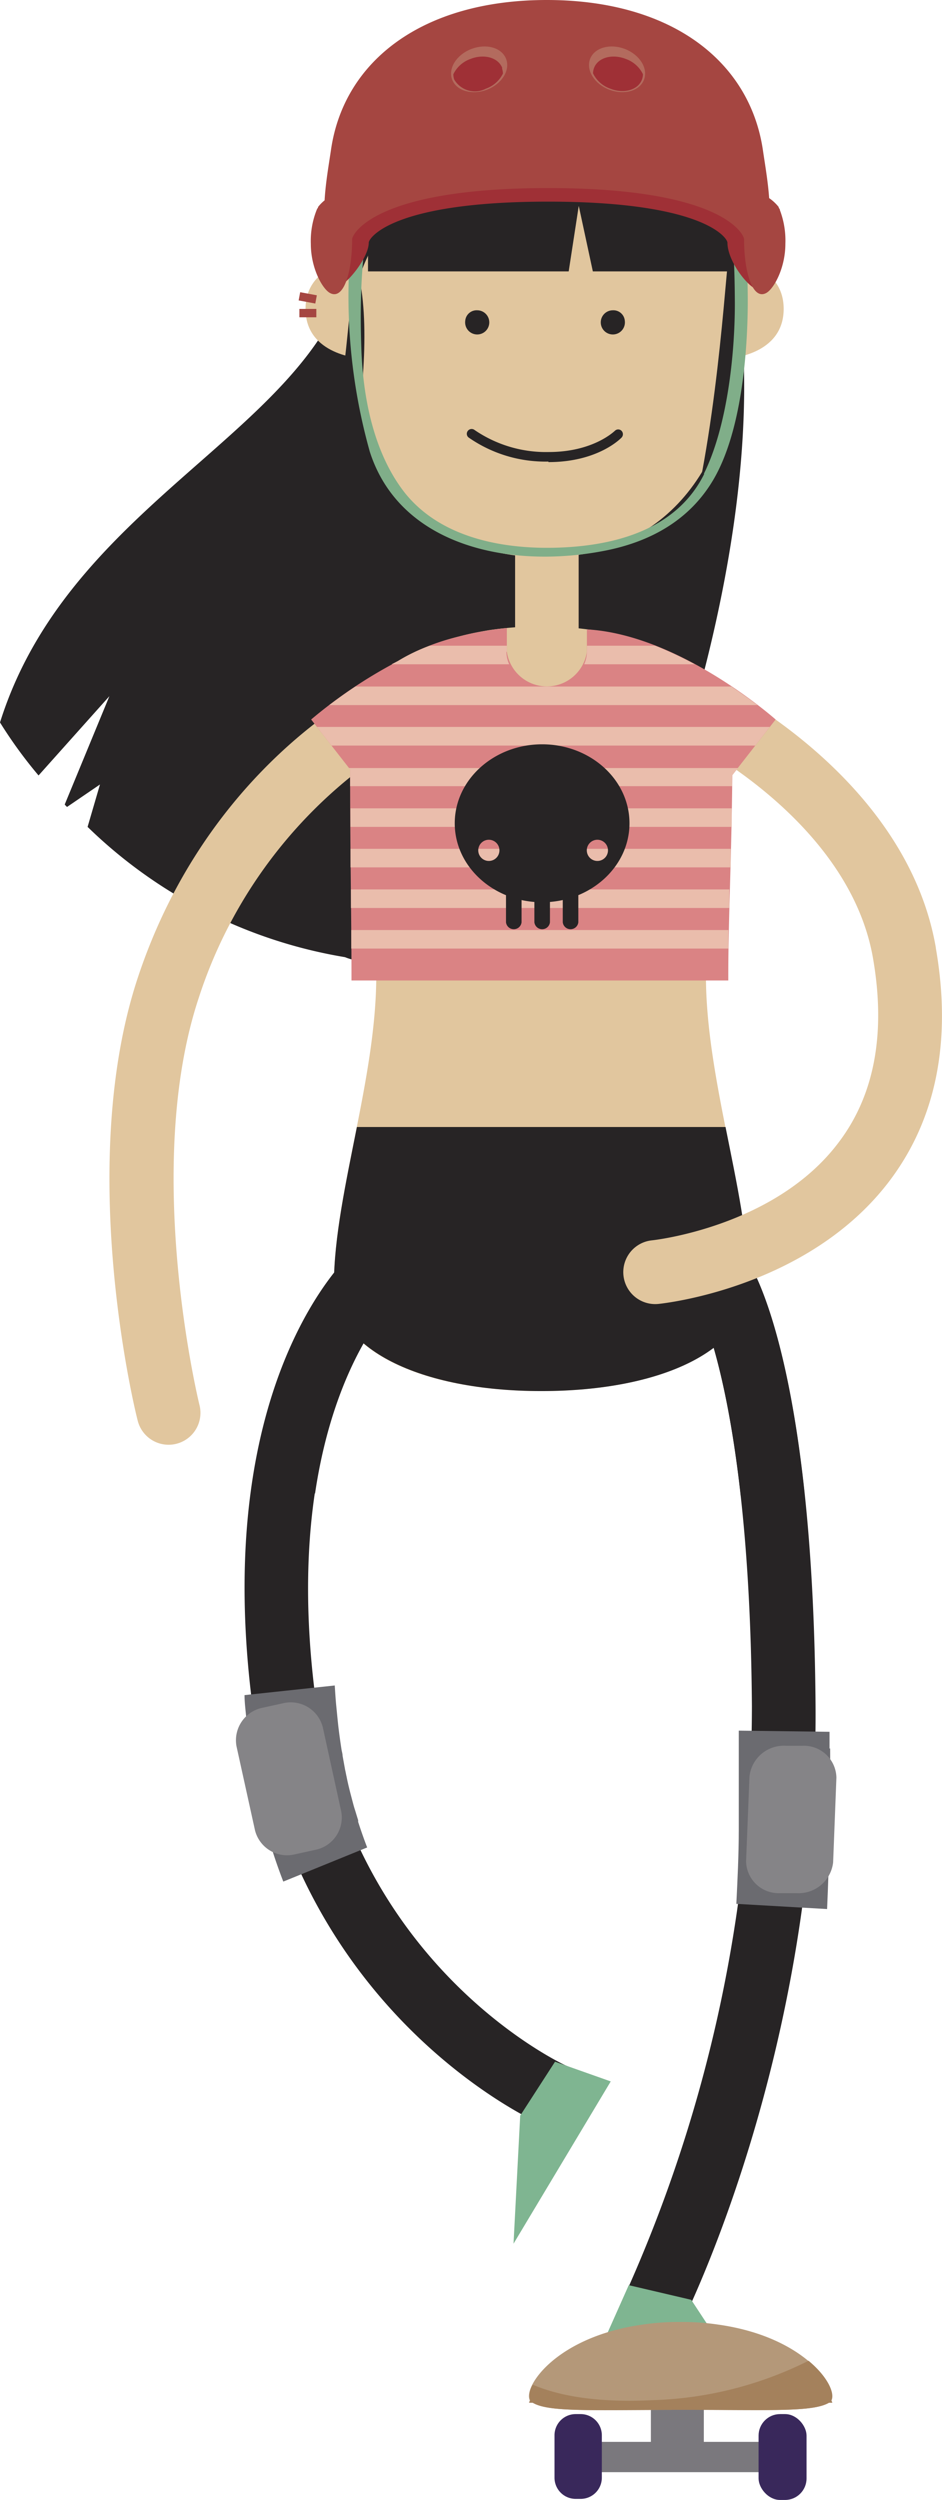 <svg id="Camada_1" data-name="Camada 1" xmlns="http://www.w3.org/2000/svg" viewBox="0 0 88.95 235.82"><defs><style>.cls-1{fill:#272425;}.cls-2{fill:#e1c69e;}.cls-3{fill:#7fb591;}.cls-4{fill:#6b6b70;}.cls-5{fill:#858487;}.cls-6{fill:#7a787d;}.cls-7{fill:#b49879;}.cls-8{fill:#39285b;}.cls-9{fill:#a4815c;}.cls-10{fill:#80ae89;}.cls-11{fill:#9f3036;}.cls-12{fill:#a54641;}.cls-13{fill:#b36b5e;}.cls-14{fill:#da8384;}.cls-15{fill:#eabdac;}</style></defs><title>jogos_ilustracao</title><path class="cls-1" d="M69.66,27.41l-36-5.33C32.44,40,7,45.87,0,68.15a42.85,42.85,0,0,0,3.64,5l6.69-7.48L6.11,75.89a2.39,2.39,0,0,0,.22.23L9.44,74,8.27,78A45.51,45.51,0,0,0,32.58,90.29c3.9,1.67,24.1.84,24.1.84s16.93-35.4,13-63.72"/><path class="cls-2" d="M51.64,64.06a3,3,0,0,1-3-3V51.26a3,3,0,1,1,6,0v9.79a3,3,0,0,1-3,3"/><path class="cls-2" d="M70.69,121.22c0,5.94-8,10-19.58,10s-19.58-4-19.58-10c0-8.47,4-19.38,4-29.18,0-6-2.49-12.68-2.49-22,0-5.1,3.84-9,13.09-10.59a33.66,33.66,0,0,1,9.92,0C65.32,61,69.16,65,69.16,70.05c0,9.31-2.5,16-2.5,22,0,9.8,4,20.71,4,29.18"/><path class="cls-2" d="M34.12,33.81s-5.27-.27-5.27-4.67,5.27-4.68,5.27-4.68Z"/><path class="cls-2" d="M68.76,33.81S74,33.54,74,29.14s-5.27-4.68-5.27-4.68Z"/><path class="cls-2" d="M69.71,30.58c0,13-6.63,22-18.27,22s-18.27-9-18.27-22,1.92-24.5,18.27-24.5,18.27,11.53,18.27,24.5"/><path class="cls-1" d="M51.78,43.54a12.69,12.69,0,0,1-7.53-2.27.44.44,0,0,1-.07-.63.45.45,0,0,1,.63-.08,11.94,11.94,0,0,0,7,2.08c4.26,0,6.23-2,6.25-2a.44.44,0,0,1,.63,0,.46.46,0,0,1,0,.64c-.09.09-2.23,2.31-6.9,2.31"/><path class="cls-1" d="M59,30.27a1.14,1.14,0,1,1-1.14-1,1.08,1.08,0,0,1,1.14,1"/><path class="cls-1" d="M43.93,30.27a1.14,1.14,0,1,0,1.14-1,1.08,1.08,0,0,0-1.14,1"/><path class="cls-1" d="M61.58,221.06a2.9,2.9,0,0,1-1.36-.33,3,3,0,0,1-1.32-4A135.33,135.33,0,0,0,71,160.92c-.22-30.25-5.49-38.8-5.54-38.89a3,3,0,0,1,.77-4.16,3,3,0,0,1,4.2.78c.65.93,6.35,10,6.58,42.23.23,32.54-12.23,57.49-12.76,58.53a3,3,0,0,1-2.68,1.65"/><path class="cls-1" d="M52.26,200.61a3.12,3.12,0,0,1-1.23-.26c-1-.44-23.86-11-27.33-40.6s9.05-41.15,9.58-41.63a3,3,0,0,1,4,4.47c-.2.19-10.69,10.35-7.63,36.46,3.07,26.27,23.6,35.71,23.8,35.8a3,3,0,0,1-1.22,5.76"/><polygon class="cls-3" points="49.12 199.57 52.41 194.48 57.67 196.34 48.49 211.65 49.12 199.57"/><polygon class="cls-3" points="65.27 216.94 59.37 215.56 56.99 220.9 71.61 226.57 65.27 216.94"/><path class="cls-1" d="M31.53,121.22c0,5.94,8,10,19.58,10s19.58-4,19.58-10c0-4.47-1.12-9.61-2.18-14.91H33.7c-1.05,5.3-2.17,10.44-2.17,14.91"/><path class="cls-1" d="M66.24,117.87a3,3,0,0,0-.77,4.16c0,.07,2.88,4.69,4.48,19.06l6-.38c-1.74-16.09-5-21.37-5.54-22.06a3,3,0,0,0-4.2-.78"/><path class="cls-1" d="M29.75,140.88c1.9-12.81,7.41-18.16,7.56-18.29a3,3,0,0,0-4-4.47c-.39.35-7.17,6.62-9.44,21.52Z"/><path class="cls-2" d="M33.16,73.23c-.06-1-.1-2.09-.1-3.18a8.29,8.29,0,0,1,1.69-5.17c-3.56,2-15.91,9.83-21.72,27.29C7.12,109.94,12.73,133,13,134a3,3,0,1,0,5.84-1.45c-.06-.22-5.43-22.3-.07-38.43A44.39,44.39,0,0,1,33.16,73.23"/><path class="cls-2" d="M88.37,89.4c-2.76-16-20.05-24.64-20.79-25a3.05,3.05,0,0,0-.74-.24,8.26,8.26,0,0,1,2.32,5.89c0,.78,0,1.53-.06,2.27,4.69,3.23,11.85,9.44,13.34,18.1,1.22,7.06.13,12.89-3.24,17.33-6,8-17.52,9.24-17.63,9.25a3,3,0,0,0,.6,6c.57-.06,14.15-1.52,21.79-11.56,4.44-5.84,5.93-13.25,4.41-22"/><path class="cls-1" d="M51.44,15.17c11.53,0,16.33,5.56,18.25,13.45C69.48,16.47,67,6.08,51.44,6.08s-18,10.39-18.25,22.54c1.92-7.89,6.72-13.45,18.25-13.45"/><path class="cls-4" d="M34.67,174.27h0c-.3-.78-.58-1.58-.85-2.41,0,0,0-.1,0-.16-.11-.34-.21-.69-.31-1s-.13-.44-.19-.66l-.24-.91c-.13-.52-.25-1-.36-1.57-.05-.2-.08-.41-.13-.61l-.24-1.32c0-.2-.07-.4-.1-.59-.1-.64-.19-1.28-.27-1.93s-.15-1.43-.22-2.12-.11-1.37-.15-2l-8.52.91c0,.67.09,1.34.15,2s.14,1.46.23,2.21a54.18,54.18,0,0,0,3.28,13.38Z"/><path class="cls-5" d="M32.22,170.87a3.11,3.11,0,0,1-2.47,3.63l-1.91.42a3.12,3.12,0,0,1-3.76-2.26l-1.75-7.94a3.13,3.13,0,0,1,2.47-3.63l1.92-.42a3.12,3.12,0,0,1,3.76,2.26Z"/><path class="cls-4" d="M78.33,164.94c0-.54,0-1.06,0-1.58l-8.57-.11c0,.58,0,1.16,0,1.75,0,1.16,0,2.29,0,3.42v.85c0,1,0,2,0,2.93,0,.13,0,.26,0,.39,0,2.4-.12,4.73-.23,7h0l8.57.49h0c.21-4.78.32-9.85.29-15.15"/><path class="cls-5" d="M70.45,175.58a3.07,3.07,0,0,0,3.21,3h1.55a3.28,3.28,0,0,0,3.46-2.9l.31-8a3.07,3.07,0,0,0-3.21-3H74.22a3.26,3.26,0,0,0-3.45,2.9Z"/><rect class="cls-6" x="54.31" y="230.34" width="19.29" height="2.86"/><rect class="cls-6" x="61.46" y="226.8" width="5" height="5.9"/><path class="cls-7" d="M78.2,226.65l.35,0-.09-.22c.66-1.29-2.5-6-10.63-7.15a22.91,22.91,0,0,0-3.45-.25h-.27a22.81,22.81,0,0,0-3.45.25c-8.12,1.14-11.29,5.86-10.63,7.15l-.09.22.35,0c1.48.9,5.5.68,14,.67s12.47.23,14-.67"/><rect class="cls-8" x="71.63" y="227.72" width="4.53" height="8.1" rx="2.03" ry="2.03"/><path class="cls-8" d="M54.36,227.72h.47a2,2,0,0,1,2,2v4a2,2,0,0,1-2,2h-.47a2,2,0,0,1-2-2v-4A2,2,0,0,1,54.36,227.72Z"/><path class="cls-9" d="M64.25,227.32c8.45,0,12.47.23,14-.67l.35,0-.09-.22c.34-.66-.33-2.22-2.16-3.74a35.16,35.16,0,0,1-14.84,3.72c-5.25.25-8.8-.44-11.2-1.46a1.74,1.74,0,0,0-.23,1.48l-.09.22.35,0c1.48.9,5.5.68,14,.67"/><polygon class="cls-1" points="51.64 11.34 34.75 18.17 34.75 25.6 53.7 25.6 54.65 19.42 55.98 25.6 68.76 25.6 68.76 18.17 51.64 11.34"/><path class="cls-1" d="M68.76,24.46c-.39,3.45-1.39,19.71-4.85,29.49h2.43s5.46-20.4,2.42-29.49"/><path class="cls-1" d="M33.49,24.46C33.1,27.91,32.1,44.17,28.64,54h2.42s5.47-20.4,2.43-29.49"/><path class="cls-10" d="M60.07,5.36c-8.55-3.71-19.93-.92-24,7.19a33.91,33.91,0,0,0-3.15,14.12,54.09,54.09,0,0,0,2,15.94C37.76,51.46,48,53.65,56.84,52c4.54-.83,8.3-2.94,10.55-6.8,2.59-4.45,3.2-11.74,3.22-16.67,0-8.42-1.21-19.14-10.54-23.2M66.5,44.7c-2.43,4.91-7.71,6.64-13.15,6.93s-11.57-.74-15.09-5.1c-3-3.78-4-9.14-4.14-13.68C33.78,23.33,34.69,8,46.84,5.18,52.76,3.83,59.91,4.92,64,9.34c3.4,3.64,4.78,8.94,5.19,13.57.16,1.91.19,3.83.2,5.74,0,4.82-.72,11.6-2.93,16.05"/><path class="cls-11" d="M70.74,20.83c-1.64-2.51-9.6-4.08-19-4.08S33.62,18.14,32,20.65c0,0-.66,4.78-.66,6,0,1.83,3.48-1.93,3.48-3.76,0-.44,2.22-3.87,16.93-3.87s16.94,3.43,16.94,3.87c0,2.3,3.47,6.06,3.47,3.76a39.45,39.45,0,0,0-1.4-5.86"/><path class="cls-12" d="M73.64,19.76a1.63,1.63,0,0,0-.11-.17.21.21,0,0,0,0-.06,4.11,4.11,0,0,0-.9-.84c-.12-1.64-.4-3.22-.6-4.59C70.76,5.71,63.32,0,51.63,0S32.49,5.71,31.26,14.1c-.21,1.43-.51,3.09-.61,4.8a3.64,3.64,0,0,0-.62.63l0,.06a.62.62,0,0,0-.11.17A7.9,7.9,0,0,0,29.35,23c0,2.31,1.1,4.26,1.81,4.64,1.31.7,2.09-2,2.09-5.07,0-.43,2-4.83,18.52-4.83s18.49,4.4,18.49,4.83c0,3.06.79,5.77,2.09,5.07.71-.38,1.81-2.33,1.81-4.64a8.11,8.11,0,0,0-.52-3.19"/><path class="cls-13" d="M47.79,5.56c.41,1.06-.4,2.36-1.8,2.9s-2.88.12-3.29-.94.4-2.36,1.81-2.9,2.87-.13,3.28.94"/><path class="cls-11" d="M47.43,6.42c-.38-1-1.73-1.36-3-.86A2.85,2.85,0,0,0,42.81,7a1.42,1.42,0,0,0,.08.5,2.26,2.26,0,0,0,3,.86,2.84,2.84,0,0,0,1.6-1.42,1.7,1.7,0,0,0-.09-.5"/><path class="cls-13" d="M55.72,5.56c-.4,1.06.4,2.36,1.81,2.9s2.87.12,3.28-.94-.4-2.36-1.8-2.9-2.88-.13-3.29.94"/><path class="cls-11" d="M56.09,6.42c.37-1,1.73-1.36,3-.86A2.85,2.85,0,0,1,60.71,7a1.43,1.43,0,0,1-.09.5c-.37,1-1.73,1.37-3,.86A2.82,2.82,0,0,1,56,6.92a1.43,1.43,0,0,1,.09-.5"/><rect class="cls-12" x="28.27" y="29.14" width="1.6" height="0.79"/><rect class="cls-12" x="28.67" y="27.29" width="0.79" height="1.6" transform="translate(-3.87 51.54) rotate(-79.47)"/><path class="cls-14" d="M69.14,73.12l4.1-5.25s-9-8-17.82-8.5v2.11a3.82,3.82,0,0,1-7.56,0V59.24c-.59.06-1.18.13-1.71.22l-.35.06a21,21,0,0,0-2.45.52,20.33,20.33,0,0,0-5.73,2.31,45.38,45.38,0,0,0-8.24,5.52l3.68,4.71c0,8,.13,14,.13,19.46,0,.15,0,.3,0,.45H68.77c0-.15,0-.3,0-.45,0-5.3.31-11.17.38-18.92"/><path class="cls-15" d="M55.16,62.66H65.6a35.77,35.77,0,0,0-3.74-1.75H55.42v.57a2.91,2.91,0,0,1-.26,1.18"/><path class="cls-15" d="M47.86,61.48v-.57H40.58a17.36,17.36,0,0,0-3,1.44l-.6.31h11.1a2.91,2.91,0,0,1-.26-1.18"/><path class="cls-15" d="M51.64,64.76l-.31,0H33.56c-1,.65-1.8,1.25-2.47,1.75H71.53c-.67-.5-1.5-1.1-2.47-1.75H51.94l-.3,0"/><polygon class="cls-15" points="31.3 70.33 71.32 70.33 72.69 68.57 29.93 68.57 31.3 70.33"/><path class="cls-15" d="M33.06,72.58c0,.54,0,1.06,0,1.58H69.13c0-.35,0-.69,0-1l.56-.71H32.92Z"/><path class="cls-15" d="M33.09,78h36c0-.57,0-1.16,0-1.75h-36c0,.59,0,1.18,0,1.75"/><path class="cls-15" d="M33.12,81.82H69c0-.57,0-1.16,0-1.75H33.1c0,.59,0,1.18,0,1.75"/><path class="cls-15" d="M33.15,85.65H68.87c0-.57,0-1.16,0-1.75H33.14c0,.59,0,1.18,0,1.75"/><path class="cls-15" d="M33.18,89.48h35.6c0-.57,0-1.15,0-1.75H33.17c0,.6,0,1.18,0,1.75"/><path class="cls-1" d="M51.19,70.21c-4.55,0-8.25,3.34-8.25,7.45s3.7,7.45,8.25,7.45,8.25-3.34,8.25-7.45-3.69-7.45-8.25-7.45m-5.12,11a1,1,0,1,1,1.09-1,1,1,0,0,1-1.09,1m10.25,0a1,1,0,1,1,1.09-1,1,1,0,0,1-1.09,1"/><path class="cls-1" d="M49.25,87a.74.74,0,0,1-1.47,0V83.41a.74.74,0,1,1,1.47,0Z"/><path class="cls-1" d="M51.93,87a.74.74,0,0,1-1.47,0V83.41a.74.74,0,1,1,1.47,0Z"/><path class="cls-1" d="M54.61,87a.74.74,0,0,1-1.47,0V83.41a.74.74,0,1,1,1.47,0Z"/></svg>